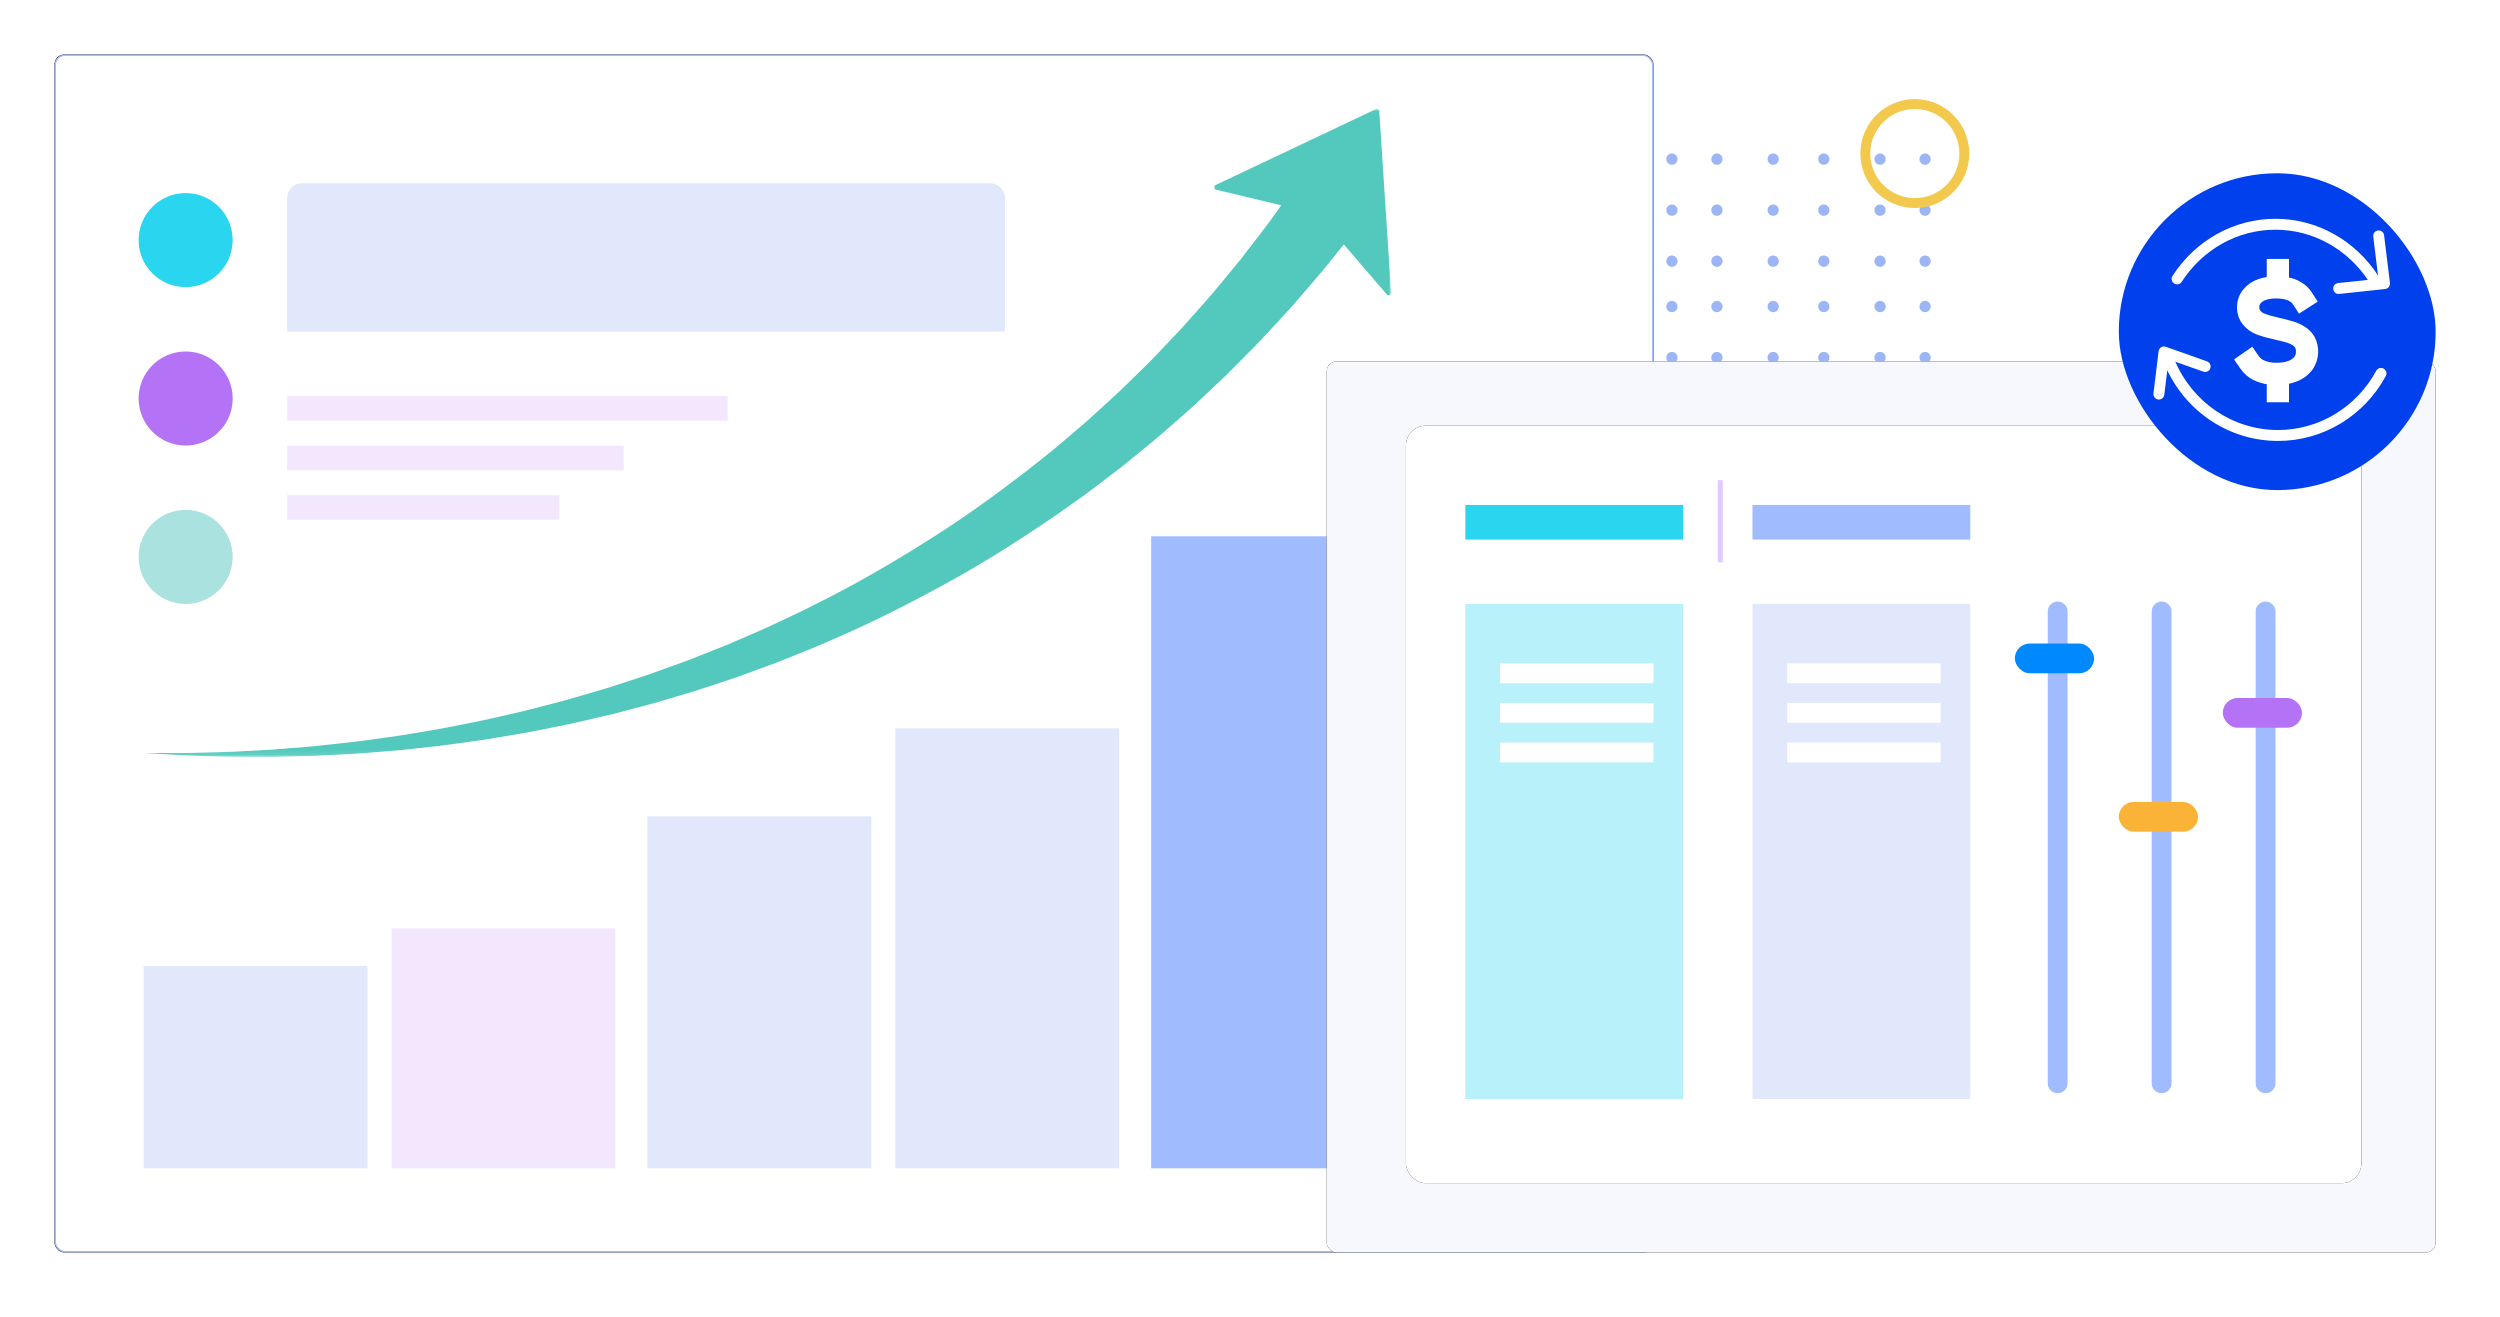 <?xml version="1.0" encoding="UTF-8"?>
<svg width="505px" height="266px" viewBox="0 0 505 266" version="1.1" xmlns="http://www.w3.org/2000/svg" xmlns:xlink="http://www.w3.org/1999/xlink">
    <title>Reason-3-Grow-image</title>
    <defs>
        <rect id="path-1" x="0" y="0" width="323" height="242" rx="2"></rect>
        <filter x="-5.1%" y="-6.8%" width="110.2%" height="113.6%" filterUnits="objectBoundingBox" id="filter-2">
            <feMorphology radius="1" operator="dilate" in="SourceAlpha" result="shadowSpreadOuter1"></feMorphology>
            <feOffset dx="0" dy="0" in="shadowSpreadOuter1" result="shadowOffsetOuter1"></feOffset>
            <feGaussianBlur stdDeviation="4.5" in="shadowOffsetOuter1" result="shadowBlurOuter1"></feGaussianBlur>
            <feComposite in="shadowBlurOuter1" in2="SourceAlpha" operator="out" result="shadowBlurOuter1"></feComposite>
            <feColorMatrix values="0 0 0 0 0.153   0 0 0 0 0.252   0 0 0 0 0.685  0 0 0 0.241 0" type="matrix" in="shadowBlurOuter1"></feColorMatrix>
        </filter>
        <polygon id="path-3" points="0 0 252 0 252 130.896 0 130.896"></polygon>
        <rect id="path-5" x="0" y="0" width="224" height="180" rx="2"></rect>
        <filter x="-8.7%" y="-10.8%" width="117.4%" height="121.7%" filterUnits="objectBoundingBox" id="filter-6">
            <feMorphology radius="1.5" operator="dilate" in="SourceAlpha" result="shadowSpreadOuter1"></feMorphology>
            <feOffset dx="0" dy="0" in="shadowSpreadOuter1" result="shadowOffsetOuter1"></feOffset>
            <feGaussianBlur stdDeviation="5" in="shadowOffsetOuter1" result="shadowBlurOuter1"></feGaussianBlur>
            <feColorMatrix values="0 0 0 0 0.362   0 0 0 0 0.472   0 0 0 0 0.723  0 0 0 0.3 0" type="matrix" in="shadowBlurOuter1"></feColorMatrix>
        </filter>
        <rect id="path-7" x="16" y="13" width="193" height="153" rx="4"></rect>
        <filter x="-12.4%" y="-15.7%" width="124.9%" height="131.4%" filterUnits="objectBoundingBox" id="filter-8">
            <feMorphology radius="0.5" operator="dilate" in="SourceAlpha" result="shadowSpreadOuter1"></feMorphology>
            <feOffset dx="0" dy="0" in="shadowSpreadOuter1" result="shadowOffsetOuter1"></feOffset>
            <feGaussianBlur stdDeviation="7.5" in="shadowOffsetOuter1" result="shadowBlurOuter1"></feGaussianBlur>
            <feColorMatrix values="0 0 0 0 0.362   0 0 0 0 0.437   0 0 0 0 0.723  0 0 0 0.266 0" type="matrix" in="shadowBlurOuter1"></feColorMatrix>
        </filter>
    </defs>
    <g id="Page-1" stroke="none" stroke-width="1" fill="none" fill-rule="evenodd">
        <g id="Contact-Center-Landing-page-Grow" transform="translate(-778, -2126)">
            <g id="Reason-3-Grow-image" transform="translate(789, 2137)">
                <g id="Group-12" opacity="0.389" transform="translate(304, 20)" fill="#0040E4">
                    <path d="M2.273,69.855 C2.273,70.487 1.764,71 1.136,71 C0.509,71 0,70.487 0,69.855 C0,69.223 0.509,68.71 1.136,68.71 C1.764,68.71 2.273,69.223 2.273,69.855" id="Fill-450"></path>
                    <path d="M13.636,69.855 C13.636,70.487 13.127,71 12.5,71 C11.873,71 11.364,70.487 11.364,69.855 C11.364,69.223 11.873,68.71 12.5,68.71 C13.127,68.71 13.636,69.223 13.636,69.855" id="Fill-451"></path>
                    <path d="M23.864,69.855 C23.864,70.487 23.355,71 22.727,71 C22.1,71 21.591,70.487 21.591,69.855 C21.591,69.223 22.1,68.71 22.727,68.71 C23.355,68.71 23.864,69.223 23.864,69.855" id="Fill-452"></path>
                    <path d="M32.955,69.855 C32.955,70.487 32.446,71 31.818,71 C31.19,71 30.682,70.487 30.682,69.855 C30.682,69.223 31.19,68.71 31.818,68.71 C32.446,68.71 32.955,69.223 32.955,69.855" id="Fill-453"></path>
                    <path d="M44.318,69.855 C44.318,70.487 43.81,71 43.182,71 C42.554,71 42.045,70.487 42.045,69.855 C42.045,69.223 42.554,68.71 43.182,68.71 C43.81,68.71 44.318,69.223 44.318,69.855" id="Fill-454"></path>
                    <path d="M54.545,69.855 C54.545,70.487 54.037,71 53.409,71 C52.782,71 52.273,70.487 52.273,69.855 C52.273,69.223 52.782,68.71 53.409,68.71 C54.037,68.71 54.545,69.223 54.545,69.855" id="Fill-455"></path>
                    <path d="M65.909,69.855 C65.909,70.487 65.4,71 64.773,71 C64.145,71 63.636,70.487 63.636,69.855 C63.636,69.223 64.145,68.71 64.773,68.71 C65.4,68.71 65.909,69.223 65.909,69.855" id="Fill-456"></path>
                    <path d="M75,69.855 C75,70.487 74.491,71 73.863,71 C73.236,71 72.727,70.487 72.727,69.855 C72.727,69.223 73.236,68.71 73.863,68.71 C74.491,68.71 75,69.223 75,69.855" id="Fill-457"></path>
                    <path d="M2.273,60.694 C2.273,61.326 1.764,61.839 1.136,61.839 C0.509,61.839 0,61.326 0,60.694 C0,60.062 0.509,59.548 1.136,59.548 C1.764,59.548 2.273,60.062 2.273,60.694" id="Fill-458"></path>
                    <path d="M13.636,60.694 C13.636,61.326 13.127,61.839 12.5,61.839 C11.873,61.839 11.364,61.326 11.364,60.694 C11.364,60.062 11.873,59.548 12.5,59.548 C13.127,59.548 13.636,60.062 13.636,60.694" id="Fill-459"></path>
                    <path d="M23.864,60.694 C23.864,61.326 23.355,61.839 22.727,61.839 C22.1,61.839 21.591,61.326 21.591,60.694 C21.591,60.062 22.1,59.548 22.727,59.548 C23.355,59.548 23.864,60.062 23.864,60.694" id="Fill-460"></path>
                    <path d="M32.955,60.694 C32.955,61.326 32.446,61.839 31.818,61.839 C31.19,61.839 30.682,61.326 30.682,60.694 C30.682,60.062 31.19,59.548 31.818,59.548 C32.446,59.548 32.955,60.062 32.955,60.694" id="Fill-461"></path>
                    <path d="M44.318,60.694 C44.318,61.326 43.81,61.839 43.182,61.839 C42.554,61.839 42.045,61.326 42.045,60.694 C42.045,60.062 42.554,59.548 43.182,59.548 C43.81,59.548 44.318,60.062 44.318,60.694" id="Fill-462"></path>
                    <path d="M54.545,60.694 C54.545,61.326 54.037,61.839 53.409,61.839 C52.782,61.839 52.273,61.326 52.273,60.694 C52.273,60.062 52.782,59.548 53.409,59.548 C54.037,59.548 54.545,60.062 54.545,60.694" id="Fill-463"></path>
                    <path d="M65.909,60.694 C65.909,61.326 65.4,61.839 64.773,61.839 C64.145,61.839 63.636,61.326 63.636,60.694 C63.636,60.062 64.145,59.548 64.773,59.548 C65.4,59.548 65.909,60.062 65.909,60.694" id="Fill-464"></path>
                    <path d="M75,60.694 C75,61.326 74.491,61.839 73.863,61.839 C73.236,61.839 72.727,61.326 72.727,60.694 C72.727,60.062 73.236,59.548 73.863,59.548 C74.491,59.548 75,60.062 75,60.694" id="Fill-465"></path>
                    <path d="M2.273,51.533 C2.273,52.165 1.764,52.677 1.136,52.677 C0.509,52.677 0,52.165 0,51.533 C0,50.9 0.509,50.387 1.136,50.387 C1.764,50.387 2.273,50.9 2.273,51.533" id="Fill-466"></path>
                    <path d="M13.636,51.533 C13.636,52.165 13.127,52.677 12.5,52.677 C11.873,52.677 11.364,52.165 11.364,51.533 C11.364,50.9 11.873,50.387 12.5,50.387 C13.127,50.387 13.636,50.9 13.636,51.533" id="Fill-467"></path>
                    <path d="M23.864,51.533 C23.864,52.165 23.355,52.677 22.727,52.677 C22.1,52.677 21.591,52.165 21.591,51.533 C21.591,50.9 22.1,50.387 22.727,50.387 C23.355,50.387 23.864,50.9 23.864,51.533" id="Fill-468"></path>
                    <path d="M32.955,51.533 C32.955,52.165 32.446,52.677 31.818,52.677 C31.19,52.677 30.682,52.165 30.682,51.533 C30.682,50.9 31.19,50.387 31.818,50.387 C32.446,50.387 32.955,50.9 32.955,51.533" id="Fill-469"></path>
                    <path d="M44.318,51.533 C44.318,52.165 43.81,52.677 43.182,52.677 C42.554,52.677 42.045,52.165 42.045,51.533 C42.045,50.9 42.554,50.387 43.182,50.387 C43.81,50.387 44.318,50.9 44.318,51.533" id="Fill-470"></path>
                    <path d="M54.545,51.533 C54.545,52.165 54.037,52.677 53.409,52.677 C52.782,52.677 52.273,52.165 52.273,51.533 C52.273,50.9 52.782,50.387 53.409,50.387 C54.037,50.387 54.545,50.9 54.545,51.533" id="Fill-471"></path>
                    <path d="M65.909,51.533 C65.909,52.165 65.4,52.677 64.773,52.677 C64.145,52.677 63.636,52.165 63.636,51.533 C63.636,50.9 64.145,50.387 64.773,50.387 C65.4,50.387 65.909,50.9 65.909,51.533" id="Fill-472"></path>
                    <path d="M75,51.533 C75,52.165 74.491,52.677 73.863,52.677 C73.236,52.677 72.727,52.165 72.727,51.533 C72.727,50.9 73.236,50.387 73.863,50.387 C74.491,50.387 75,50.9 75,51.533" id="Fill-473"></path>
                    <path d="M2.273,41.225 C2.273,41.858 1.764,42.371 1.136,42.371 C0.509,42.371 0,41.858 0,41.225 C0,40.593 0.509,40.081 1.136,40.081 C1.764,40.081 2.273,40.593 2.273,41.225" id="Fill-474"></path>
                    <path d="M13.636,41.225 C13.636,41.858 13.127,42.371 12.5,42.371 C11.873,42.371 11.364,41.858 11.364,41.225 C11.364,40.593 11.873,40.081 12.5,40.081 C13.127,40.081 13.636,40.593 13.636,41.225" id="Fill-475"></path>
                    <path d="M23.864,41.225 C23.864,41.858 23.355,42.371 22.727,42.371 C22.1,42.371 21.591,41.858 21.591,41.225 C21.591,40.593 22.1,40.081 22.727,40.081 C23.355,40.081 23.864,40.593 23.864,41.225" id="Fill-476"></path>
                    <path d="M32.955,41.225 C32.955,41.858 32.446,42.371 31.818,42.371 C31.19,42.371 30.682,41.858 30.682,41.225 C30.682,40.593 31.19,40.081 31.818,40.081 C32.446,40.081 32.955,40.593 32.955,41.225" id="Fill-477"></path>
                    <path d="M44.318,41.225 C44.318,41.858 43.81,42.371 43.182,42.371 C42.554,42.371 42.045,41.858 42.045,41.225 C42.045,40.593 42.554,40.081 43.182,40.081 C43.81,40.081 44.318,40.593 44.318,41.225" id="Fill-478"></path>
                    <path d="M54.545,41.225 C54.545,41.858 54.037,42.371 53.409,42.371 C52.782,42.371 52.273,41.858 52.273,41.225 C52.273,40.593 52.782,40.081 53.409,40.081 C54.037,40.081 54.545,40.593 54.545,41.225" id="Fill-479"></path>
                    <path d="M65.909,41.225 C65.909,41.858 65.4,42.371 64.773,42.371 C64.145,42.371 63.636,41.858 63.636,41.225 C63.636,40.593 64.145,40.081 64.773,40.081 C65.4,40.081 65.909,40.593 65.909,41.225" id="Fill-480"></path>
                    <path d="M75,41.225 C75,41.858 74.491,42.371 73.863,42.371 C73.236,42.371 72.727,41.858 72.727,41.225 C72.727,40.593 73.236,40.081 73.863,40.081 C74.491,40.081 75,40.593 75,41.225" id="Fill-481"></path>
                    <path d="M2.273,30.919 C2.273,31.552 1.764,32.065 1.136,32.065 C0.509,32.065 0,31.552 0,30.919 C0,30.287 0.509,29.774 1.136,29.774 C1.764,29.774 2.273,30.287 2.273,30.919" id="Fill-482"></path>
                    <path d="M13.636,30.919 C13.636,31.552 13.127,32.065 12.5,32.065 C11.873,32.065 11.364,31.552 11.364,30.919 C11.364,30.287 11.873,29.774 12.5,29.774 C13.127,29.774 13.636,30.287 13.636,30.919" id="Fill-483"></path>
                    <path d="M23.864,30.919 C23.864,31.552 23.355,32.065 22.727,32.065 C22.1,32.065 21.591,31.552 21.591,30.919 C21.591,30.287 22.1,29.774 22.727,29.774 C23.355,29.774 23.864,30.287 23.864,30.919" id="Fill-484"></path>
                    <path d="M32.955,30.919 C32.955,31.552 32.446,32.065 31.818,32.065 C31.19,32.065 30.682,31.552 30.682,30.919 C30.682,30.287 31.19,29.774 31.818,29.774 C32.446,29.774 32.955,30.287 32.955,30.919" id="Fill-485"></path>
                    <path d="M44.318,30.919 C44.318,31.552 43.81,32.065 43.182,32.065 C42.554,32.065 42.045,31.552 42.045,30.919 C42.045,30.287 42.554,29.774 43.182,29.774 C43.81,29.774 44.318,30.287 44.318,30.919" id="Fill-486"></path>
                    <path d="M54.545,30.919 C54.545,31.552 54.037,32.065 53.409,32.065 C52.782,32.065 52.273,31.552 52.273,30.919 C52.273,30.287 52.782,29.774 53.409,29.774 C54.037,29.774 54.545,30.287 54.545,30.919" id="Fill-487"></path>
                    <path d="M65.909,30.919 C65.909,31.552 65.4,32.065 64.773,32.065 C64.145,32.065 63.636,31.552 63.636,30.919 C63.636,30.287 64.145,29.774 64.773,29.774 C65.4,29.774 65.909,30.287 65.909,30.919" id="Fill-488"></path>
                    <path d="M75,30.919 C75,31.552 74.491,32.065 73.863,32.065 C73.236,32.065 72.727,31.552 72.727,30.919 C72.727,30.287 73.236,29.774 73.863,29.774 C74.491,29.774 75,30.287 75,30.919" id="Fill-489"></path>
                    <path d="M2.273,21.759 C2.273,22.391 1.764,22.903 1.136,22.903 C0.509,22.903 0,22.391 0,21.759 C0,21.127 0.509,20.613 1.136,20.613 C1.764,20.613 2.273,21.127 2.273,21.759" id="Fill-490"></path>
                    <path d="M13.636,21.759 C13.636,22.391 13.127,22.903 12.5,22.903 C11.873,22.903 11.364,22.391 11.364,21.759 C11.364,21.127 11.873,20.613 12.5,20.613 C13.127,20.613 13.636,21.127 13.636,21.759" id="Fill-491"></path>
                    <path d="M23.864,21.759 C23.864,22.391 23.355,22.903 22.727,22.903 C22.1,22.903 21.591,22.391 21.591,21.759 C21.591,21.127 22.1,20.613 22.727,20.613 C23.355,20.613 23.864,21.127 23.864,21.759" id="Fill-492"></path>
                    <path d="M32.955,21.759 C32.955,22.391 32.446,22.903 31.818,22.903 C31.19,22.903 30.682,22.391 30.682,21.759 C30.682,21.127 31.19,20.613 31.818,20.613 C32.446,20.613 32.955,21.127 32.955,21.759" id="Fill-493"></path>
                    <path d="M44.318,21.759 C44.318,22.391 43.81,22.903 43.182,22.903 C42.554,22.903 42.045,22.391 42.045,21.759 C42.045,21.127 42.554,20.613 43.182,20.613 C43.81,20.613 44.318,21.127 44.318,21.759" id="Fill-494"></path>
                    <path d="M54.545,21.759 C54.545,22.391 54.037,22.903 53.409,22.903 C52.782,22.903 52.273,22.391 52.273,21.759 C52.273,21.127 52.782,20.613 53.409,20.613 C54.037,20.613 54.545,21.127 54.545,21.759" id="Fill-495"></path>
                    <path d="M65.909,21.759 C65.909,22.391 65.4,22.903 64.773,22.903 C64.145,22.903 63.636,22.391 63.636,21.759 C63.636,21.127 64.145,20.613 64.773,20.613 C65.4,20.613 65.909,21.127 65.909,21.759" id="Fill-496"></path>
                    <path d="M75,21.759 C75,22.391 74.491,22.903 73.863,22.903 C73.236,22.903 72.727,22.391 72.727,21.759 C72.727,21.127 73.236,20.613 73.863,20.613 C74.491,20.613 75,21.127 75,21.759" id="Fill-497"></path>
                    <path d="M2.273,11.452 C2.273,12.084 1.764,12.597 1.136,12.597 C0.509,12.597 0,12.084 0,11.452 C0,10.819 0.509,10.306 1.136,10.306 C1.764,10.306 2.273,10.819 2.273,11.452" id="Fill-498"></path>
                    <path d="M13.636,11.452 C13.636,12.084 13.127,12.597 12.5,12.597 C11.873,12.597 11.364,12.084 11.364,11.452 C11.364,10.819 11.873,10.306 12.5,10.306 C13.127,10.306 13.636,10.819 13.636,11.452" id="Fill-499"></path>
                    <path d="M23.864,11.452 C23.864,12.084 23.355,12.597 22.727,12.597 C22.1,12.597 21.591,12.084 21.591,11.452 C21.591,10.819 22.1,10.306 22.727,10.306 C23.355,10.306 23.864,10.819 23.864,11.452" id="Fill-500"></path>
                    <path d="M32.955,11.452 C32.955,12.084 32.446,12.597 31.818,12.597 C31.19,12.597 30.682,12.084 30.682,11.452 C30.682,10.819 31.19,10.306 31.818,10.306 C32.446,10.306 32.955,10.819 32.955,11.452" id="Fill-501"></path>
                    <path d="M44.318,11.452 C44.318,12.084 43.81,12.597 43.182,12.597 C42.554,12.597 42.045,12.084 42.045,11.452 C42.045,10.819 42.554,10.306 43.182,10.306 C43.81,10.306 44.318,10.819 44.318,11.452" id="Fill-502"></path>
                    <path d="M54.545,11.452 C54.545,12.084 54.037,12.597 53.409,12.597 C52.782,12.597 52.273,12.084 52.273,11.452 C52.273,10.819 52.782,10.306 53.409,10.306 C54.037,10.306 54.545,10.819 54.545,11.452" id="Fill-503"></path>
                    <path d="M65.909,11.452 C65.909,12.084 65.4,12.597 64.773,12.597 C64.145,12.597 63.636,12.084 63.636,11.452 C63.636,10.819 64.145,10.306 64.773,10.306 C65.4,10.306 65.909,10.819 65.909,11.452" id="Fill-504"></path>
                    <path d="M75,11.452 C75,12.084 74.491,12.597 73.863,12.597 C73.236,12.597 72.727,12.084 72.727,11.452 C72.727,10.819 73.236,10.306 73.863,10.306 C74.491,10.306 75,10.819 75,11.452" id="Fill-505"></path>
                    <path d="M2.273,1.145 C2.273,1.778 1.764,2.29 1.136,2.29 C0.509,2.29 0,1.778 0,1.145 C0,0.513 0.509,0 1.136,0 C1.764,0 2.273,0.513 2.273,1.145" id="Fill-506"></path>
                    <path d="M13.636,1.145 C13.636,1.778 13.127,2.29 12.5,2.29 C11.873,2.29 11.364,1.778 11.364,1.145 C11.364,0.513 11.873,0 12.5,0 C13.127,0 13.636,0.513 13.636,1.145" id="Fill-507"></path>
                    <path d="M23.864,1.145 C23.864,1.778 23.355,2.29 22.727,2.29 C22.1,2.29 21.591,1.778 21.591,1.145 C21.591,0.513 22.1,0 22.727,0 C23.355,0 23.864,0.513 23.864,1.145" id="Fill-508"></path>
                    <path d="M32.955,1.145 C32.955,1.778 32.446,2.29 31.818,2.29 C31.19,2.29 30.682,1.778 30.682,1.145 C30.682,0.513 31.19,0 31.818,0 C32.446,0 32.955,0.513 32.955,1.145" id="Fill-509"></path>
                    <path d="M44.318,1.145 C44.318,1.778 43.81,2.29 43.182,2.29 C42.554,2.29 42.045,1.778 42.045,1.145 C42.045,0.513 42.554,0 43.182,0 C43.81,0 44.318,0.513 44.318,1.145" id="Fill-510"></path>
                    <path d="M54.545,1.145 C54.545,1.778 54.037,2.29 53.409,2.29 C52.782,2.29 52.273,1.778 52.273,1.145 C52.273,0.513 52.782,0 53.409,0 C54.037,0 54.545,0.513 54.545,1.145" id="Fill-511"></path>
                    <path d="M65.909,1.145 C65.909,1.778 65.4,2.29 64.773,2.29 C64.145,2.29 63.636,1.778 63.636,1.145 C63.636,0.513 64.145,0 64.773,0 C65.4,0 65.909,0.513 65.909,1.145" id="Fill-512"></path>
                    <path d="M75,1.145 C75,1.778 74.491,2.29 73.863,2.29 C73.236,2.29 72.727,1.778 72.727,1.145 C72.727,0.513 73.236,0 73.863,0 C74.491,0 75,0.513 75,1.145" id="Fill-513"></path>
                </g>
                <g id="Group-16">
                    <g id="Rectangle-Copy-9">
                        <use fill="black" fill-opacity="1" filter="url(#filter-2)" xlink:href="#path-1"></use>
                        <rect stroke="#A1BBFF" stroke-width="0.3" stroke-linejoin="square" fill="#FFFFFF" fill-rule="evenodd" x="0.15" y="0.15" width="322.7" height="241.7" rx="2"></rect>
                    </g>
                    <g id="Group-24" transform="translate(17, 11)">
                        <g id="Group-9" transform="translate(1, 0)">
                            <polygon id="Fill-1" fill="#E2E8FB" points="0 214 45.231 214 45.231 173.153 0 173.153"></polygon>
                            <polygon id="Fill-2" fill="#F3E7FE" points="50.077 214 95.308 214 95.308 165.52 50.077 165.52"></polygon>
                            <polygon id="Fill-3" fill="#E2E8FB" points="101.769 214 147 214 147 142.896 101.769 142.896"></polygon>
                            <polygon id="Fill-4" fill="#E2E8FB" points="151.846 214 197.077 214 197.077 125.12 151.846 125.12"></polygon>
                            <polygon id="Fill-5" fill="#A1BBFF" points="203.538 214 248.769 214 248.769 86.336 203.538 86.336"></polygon>
                            <g id="Group-8">
                                <mask id="mask-4" fill="white">
                                    <use xlink:href="#path-3"></use>
                                </mask>
                                <g id="Clip-7"></g>
                                <path d="M249.614,0.498 C249.606,0.135 249.243,-0.103 248.921,0.044 L216.582,15.361 C216.149,15.558 216.208,16.211 216.67,16.321 L229.808,19.473 C229.039,20.548 228.227,21.685 227.363,22.893 C225.987,24.722 224.451,26.687 222.835,28.798 C222.43,29.325 222.018,29.861 221.6,30.405 C221.164,30.933 220.722,31.47 220.273,32.014 C219.373,33.103 218.448,34.222 217.499,35.371 C215.636,37.707 213.501,39.994 211.345,42.457 C210.802,43.069 210.253,43.687 209.698,44.311 C209.124,44.915 208.544,45.525 207.958,46.14 C206.786,47.373 205.591,48.629 204.377,49.907 C203.777,50.555 203.146,51.178 202.503,51.802 C201.863,52.428 201.219,53.061 200.57,53.697 C199.262,54.961 197.972,56.29 196.594,57.557 C195.212,58.821 193.812,60.102 192.395,61.399 C191.679,62.04 190.986,62.719 190.24,63.342 C189.501,63.972 188.758,64.607 188.01,65.244 C186.508,66.511 185.019,67.833 183.46,69.096 C181.89,70.346 180.305,71.607 178.708,72.879 C172.239,77.863 165.397,82.842 158.111,87.374 C150.847,91.936 143.291,96.324 135.466,100.18 C133.535,101.199 131.555,102.11 129.583,103.036 C127.606,103.952 125.654,104.927 123.647,105.758 C121.651,106.62 119.659,107.48 117.673,108.338 C115.661,109.133 113.656,109.926 111.658,110.716 C109.668,111.534 107.643,112.224 105.64,112.951 C103.633,113.663 101.648,114.42 99.636,115.043 C97.632,115.694 95.639,116.342 93.661,116.986 C91.664,117.571 89.682,118.152 87.716,118.728 C86.731,119.009 85.756,119.314 84.774,119.573 C83.791,119.828 82.812,120.082 81.838,120.335 C79.887,120.829 77.963,121.368 76.042,121.813 C72.193,122.68 68.436,123.596 64.737,124.276 C62.89,124.63 61.074,125.024 59.273,125.331 C57.47,125.633 55.694,125.931 53.948,126.223 C53.074,126.367 52.209,126.523 51.349,126.651 C50.487,126.771 49.632,126.889 48.786,127.006 C47.092,127.24 45.43,127.47 43.802,127.695 C40.54,128.092 37.404,128.411 34.423,128.741 C31.433,128.984 28.598,129.215 25.933,129.431 C23.262,129.574 20.762,129.708 18.45,129.831 C16.137,129.954 14.009,129.963 12.088,130.027 C8.244,130.166 5.223,130.095 3.161,130.108 C1.099,130.105 0,130.104 0,130.104 C0,130.104 1.098,130.167 3.156,130.287 C5.215,130.39 8.234,130.632 12.085,130.71 C14.01,130.755 16.142,130.865 18.465,130.873 C20.788,130.88 23.301,130.888 25.987,130.896 C28.673,130.83 31.531,130.759 34.545,130.685 C37.555,130.523 40.724,130.38 44.029,130.166 C45.68,130.032 47.365,129.895 49.082,129.756 C49.941,129.686 50.809,129.615 51.683,129.544 C52.558,129.464 53.437,129.355 54.326,129.261 C56.103,129.065 57.91,128.866 59.745,128.664 C61.58,128.457 63.432,128.163 65.317,127.911 C69.093,127.434 72.938,126.725 76.885,126.065 C78.855,125.724 80.831,125.29 82.837,124.9 C83.839,124.699 84.845,124.498 85.856,124.295 C86.867,124.088 87.872,123.836 88.887,123.607 C90.915,123.134 92.961,122.657 95.02,122.177 C97.067,121.637 99.129,121.092 101.204,120.545 C103.287,120.025 105.347,119.37 107.432,118.76 C109.513,118.134 111.618,117.546 113.692,116.827 C115.776,116.135 117.869,115.44 119.968,114.744 C122.046,113.981 124.13,113.216 126.219,112.45 C128.321,111.713 130.372,110.83 132.449,110.005 C134.523,109.17 136.606,108.347 138.644,107.415 C146.893,103.905 154.917,99.83 162.676,95.538 C170.457,91.276 177.825,86.521 184.826,81.716 C186.56,80.486 188.279,79.267 189.981,78.059 C191.674,76.835 193.299,75.549 194.935,74.315 C195.751,73.693 196.561,73.075 197.367,72.46 C198.18,71.853 198.941,71.189 199.723,70.561 C201.276,69.29 202.81,68.034 204.323,66.794 C205.834,65.55 207.256,64.241 208.695,62.995 C209.411,62.366 210.12,61.743 210.825,61.124 C211.532,60.508 212.229,59.892 212.893,59.25 C214.237,57.984 215.558,56.738 216.856,55.516 C217.505,54.904 218.147,54.298 218.784,53.698 C219.4,53.076 220.011,52.461 220.615,51.852 C223.014,49.399 225.387,47.113 227.475,44.775 C228.538,43.623 229.574,42.5 230.58,41.409 C231.083,40.862 231.578,40.323 232.066,39.792 C232.537,39.245 233.001,38.706 233.457,38.176 C235.279,36.05 236.997,34.08 238.563,32.216 C239.966,30.464 241.258,28.85 242.443,27.37 L251.119,37.46 C251.412,37.844 252.01,37.622 252,37.134 L249.614,0.498 Z" id="Fill-6" fill="#53C9BD" mask="url(#mask-4)"></path>
                            </g>
                        </g>
                        <path d="M175,18.032 C175,16.357 173.619,15 171.916,15 L33.084,15 C31.381,15 30,16.357 30,18.032 L30,45 L175,45 L175,18.032 Z" id="Fill-1" fill="#E2E8FB"></path>
                        <circle id="Oval" fill="#2AD5EF" cx="9.5" cy="26.5" r="9.5"></circle>
                        <circle id="Oval-Copy-4" fill="#B472F6" cx="9.5" cy="58.5" r="9.5"></circle>
                        <circle id="Oval-Copy-5" fill="#A9E2DF" cx="9.5" cy="90.5" r="9.5"></circle>
                        <rect id="Rectangle" fill="#F3E7FE" x="30" y="58" width="89" height="5"></rect>
                        <rect id="Rectangle-Copy-21" fill="#F3E7FE" x="30" y="68" width="68" height="5"></rect>
                        <rect id="Rectangle-Copy-22" fill="#F3E7FE" x="30" y="78" width="55" height="5"></rect>
                    </g>
                </g>
                <g id="Group-27" transform="translate(257, 62)">
                    <g id="Rectangle">
                        <use fill="black" fill-opacity="1" filter="url(#filter-6)" xlink:href="#path-5"></use>
                        <use fill="#F6F8FE" fill-rule="evenodd" xlink:href="#path-5"></use>
                    </g>
                    <g id="Rectangle">
                        <use fill="black" fill-opacity="1" filter="url(#filter-8)" xlink:href="#path-7"></use>
                        <use fill="#FFFFFF" fill-rule="evenodd" xlink:href="#path-7"></use>
                    </g>
                    <rect id="Rectangle" fill="#B8F1FA" x="28" y="49" width="44" height="100"></rect>
                    <rect id="Rectangle" fill="#FFFFFF" x="35" y="61" width="31" height="4"></rect>
                    <rect id="Rectangle-Copy-5" fill="#FFFFFF" x="35" y="69" width="31" height="4"></rect>
                    <rect id="Rectangle-Copy-6" fill="#FFFFFF" x="35" y="77" width="31" height="4"></rect>
                    <rect id="Rectangle" fill="#E2E8FB" x="86" y="49" width="44" height="100"></rect>
                    <rect id="Rectangle" fill="#2AD5EF" x="28" y="29" width="44" height="7"></rect>
                    <rect id="Rectangle" fill="#A1BBFF" x="86" y="29" width="44" height="7"></rect>
                    <line x1="79.5" y1="24" x2="79.5" y2="40.595" id="Path-6" stroke="#E0CAFE"></line>
                    <path d="M147.646,50.518 L147.646,145.828" id="Path-7" stroke="#A1BBFF" stroke-width="4" stroke-linecap="round"></path>
                    <path d="M168.646,50.518 L168.646,145.828" id="Path-7-Copy" stroke="#A1BBFF" stroke-width="4" stroke-linecap="round"></path>
                    <path d="M189.646,50.518 L189.646,145.828" id="Path-7-Copy-2" stroke="#A1BBFF" stroke-width="4" stroke-linecap="round"></path>
                    <rect id="Rectangle" fill="#0088FF" x="139" y="57" width="16" height="6" rx="3"></rect>
                    <rect id="Rectangle-Copy-2" fill="#FBB337" x="160" y="89" width="16" height="6" rx="3"></rect>
                    <rect id="Rectangle-Copy-3" fill="#B472F6" x="181" y="68" width="16" height="6" rx="3"></rect>
                    <rect id="Rectangle" fill="#FFFFFF" x="93" y="61" width="31" height="4"></rect>
                    <rect id="Rectangle-Copy-5" fill="#FFFFFF" x="93" y="69" width="31" height="4"></rect>
                    <rect id="Rectangle-Copy-6" fill="#FFFFFF" x="93" y="77" width="31" height="4"></rect>
                </g>
                <g id="Group-4" transform="translate(417, 24)">
                    <rect id="Rectangle" fill="#0041ED" x="0" y="0" width="64" height="64" rx="32"></rect>
                    <g id="Group-3" transform="translate(8.092, 10.299)" fill="#FFFFFF" fill-rule="nonzero">
                        <path d="M1.779,26.937 C2.341,26.701 2.988,26.965 3.224,27.526 C6.777,35.975 14.919,41.563 24.062,41.563 C32.394,41.563 39.932,36.926 43.904,29.603 C44.194,29.067 44.864,28.869 45.4,29.159 C45.935,29.45 46.134,30.119 45.844,30.655 C41.492,38.679 33.216,43.77 24.062,43.77 C14.018,43.77 5.082,37.638 1.19,28.382 C0.953,27.82 1.217,27.173 1.779,26.937 Z" id="Stroke-1"></path>
                        <path d="M23.54,-1.103 C31.98,-1.103 39.705,3.281 44.329,10.436 C44.66,10.947 44.513,11.63 44.001,11.961 C43.489,12.292 42.806,12.145 42.476,11.633 C38.25,5.096 31.216,1.103 23.54,1.103 C15.865,1.103 8.832,5.095 4.605,11.634 C4.274,12.145 3.591,12.292 3.079,11.961 C2.567,11.63 2.421,10.947 2.752,10.435 C7.378,3.28 15.101,-1.103 23.54,-1.103 Z" id="Stroke-1"></path>
                        <path d="M45.025,1.782 C45.598,1.782 46.07,2.22 46.123,2.779 L46.128,2.885 L46.128,12.592 C46.128,13.174 45.678,13.65 45.109,13.692 L45.007,13.695 L35.689,13.549 C35.079,13.54 34.593,13.038 34.603,12.428 C34.612,11.855 35.057,11.391 35.617,11.346 L35.723,11.342 L43.921,11.471 L43.921,2.885 C43.921,2.312 44.359,1.841 44.918,1.787 L45.025,1.782 Z" id="Path-16" transform="translate(40.365, 7.739) rotate(-7) translate(-40.365, -7.739) "></path>
                        <path d="M9.223,25.028 C9.796,25.048 10.252,25.501 10.287,26.062 L10.288,26.169 L9.996,34.745 C9.973,35.419 9.36,35.907 8.71,35.796 L8.616,35.776 L0.08,33.564 C-0.51,33.411 -0.864,32.809 -0.711,32.219 C-0.567,31.664 -0.025,31.317 0.53,31.406 L0.634,31.428 L7.837,33.294 L8.083,26.094 C8.102,25.52 8.556,25.064 9.117,25.03 L9.223,25.028 Z" id="Path-16-Copy-3" transform="translate(4.771, 30.42) rotate(-175) translate(-4.771, -30.42) "></path>
                    </g>
                    <path d="M39.088,33.25 C38.652,32.523 38.054,31.905 37.341,31.446 C36.646,30.999 35.892,30.651 35.1,30.416 C34.663,30.28 34.135,30.14 33.532,29.979 C33.047,29.843 32.518,29.717 31.702,29.542 L31.702,29.542 C30.855,29.363 30.024,29.118 29.216,28.808 C28.822,28.647 28.473,28.392 28.199,28.066 C27.975,27.774 27.864,27.41 27.888,27.044 L27.888,26.878 C27.906,26.568 28.014,26.27 28.199,26.021 C28.527,25.623 28.957,25.321 29.444,25.148 C30.245,24.877 31.089,24.756 31.933,24.79 C32.588,24.79 33.24,24.875 33.873,25.043 C34.292,25.162 34.687,25.354 35.039,25.611 C35.262,25.772 35.454,25.973 35.602,26.205 L36.55,27.672 L39.49,25.781 L38.542,24.314 C38.158,23.714 37.665,23.192 37.087,22.776 C36.406,22.281 35.643,21.91 34.834,21.68 C34.519,21.591 34.199,21.518 33.877,21.461 L33.877,17.801 L30.383,17.801 L30.383,21.387 C29.683,21.476 28.994,21.633 28.325,21.859 C27.234,22.234 26.266,22.9 25.526,23.785 L25.478,23.842 C24.805,24.696 24.422,25.743 24.386,26.829 C24.313,28.027 24.67,29.21 25.394,30.167 L25.451,30.241 L25.451,30.241 C26.12,31.059 26.99,31.689 27.976,32.071 C28.953,32.441 29.958,32.733 30.981,32.945 C31.728,33.111 32.204,33.224 32.632,33.346 L32.68,33.346 C33.235,33.486 33.702,33.613 34.108,33.735 C34.582,33.875 35.033,34.081 35.449,34.347 C35.698,34.512 35.906,34.729 36.061,34.984 C36.219,35.298 36.294,35.647 36.279,35.998 L36.279,36.076 C36.294,36.5 36.173,36.918 35.934,37.269 C35.587,37.753 35.103,38.122 34.545,38.33 C33.697,38.655 32.792,38.803 31.885,38.767 L31.776,38.767 C30.792,38.797 29.815,38.59 28.928,38.164 C28.489,37.927 28.113,37.588 27.832,37.177 L26.836,35.74 L23.966,37.731 L24.962,39.168 L24.962,39.169 C25.57,40.049 26.38,40.771 27.325,41.274 L27.373,41.296 C28.321,41.755 29.337,42.057 30.382,42.191 L30.382,45.755 L33.877,45.755 L33.877,42.112 C34.54,41.996 35.19,41.812 35.816,41.562 C36.994,41.113 38.017,40.332 38.76,39.313 C39.352,38.433 39.698,37.411 39.761,36.352 C39.824,35.294 39.602,34.238 39.118,33.294 L39.088,33.25 Z" id="Path" stroke="#FFFFFF" fill="#FFFFFF" fill-rule="nonzero"></path>
                </g>
                <circle id="Oval-Copy-8" stroke="#F2C94C" stroke-width="2" cx="375.792" cy="20.016" r="10"></circle>
            </g>
        </g>
    </g>
</svg>